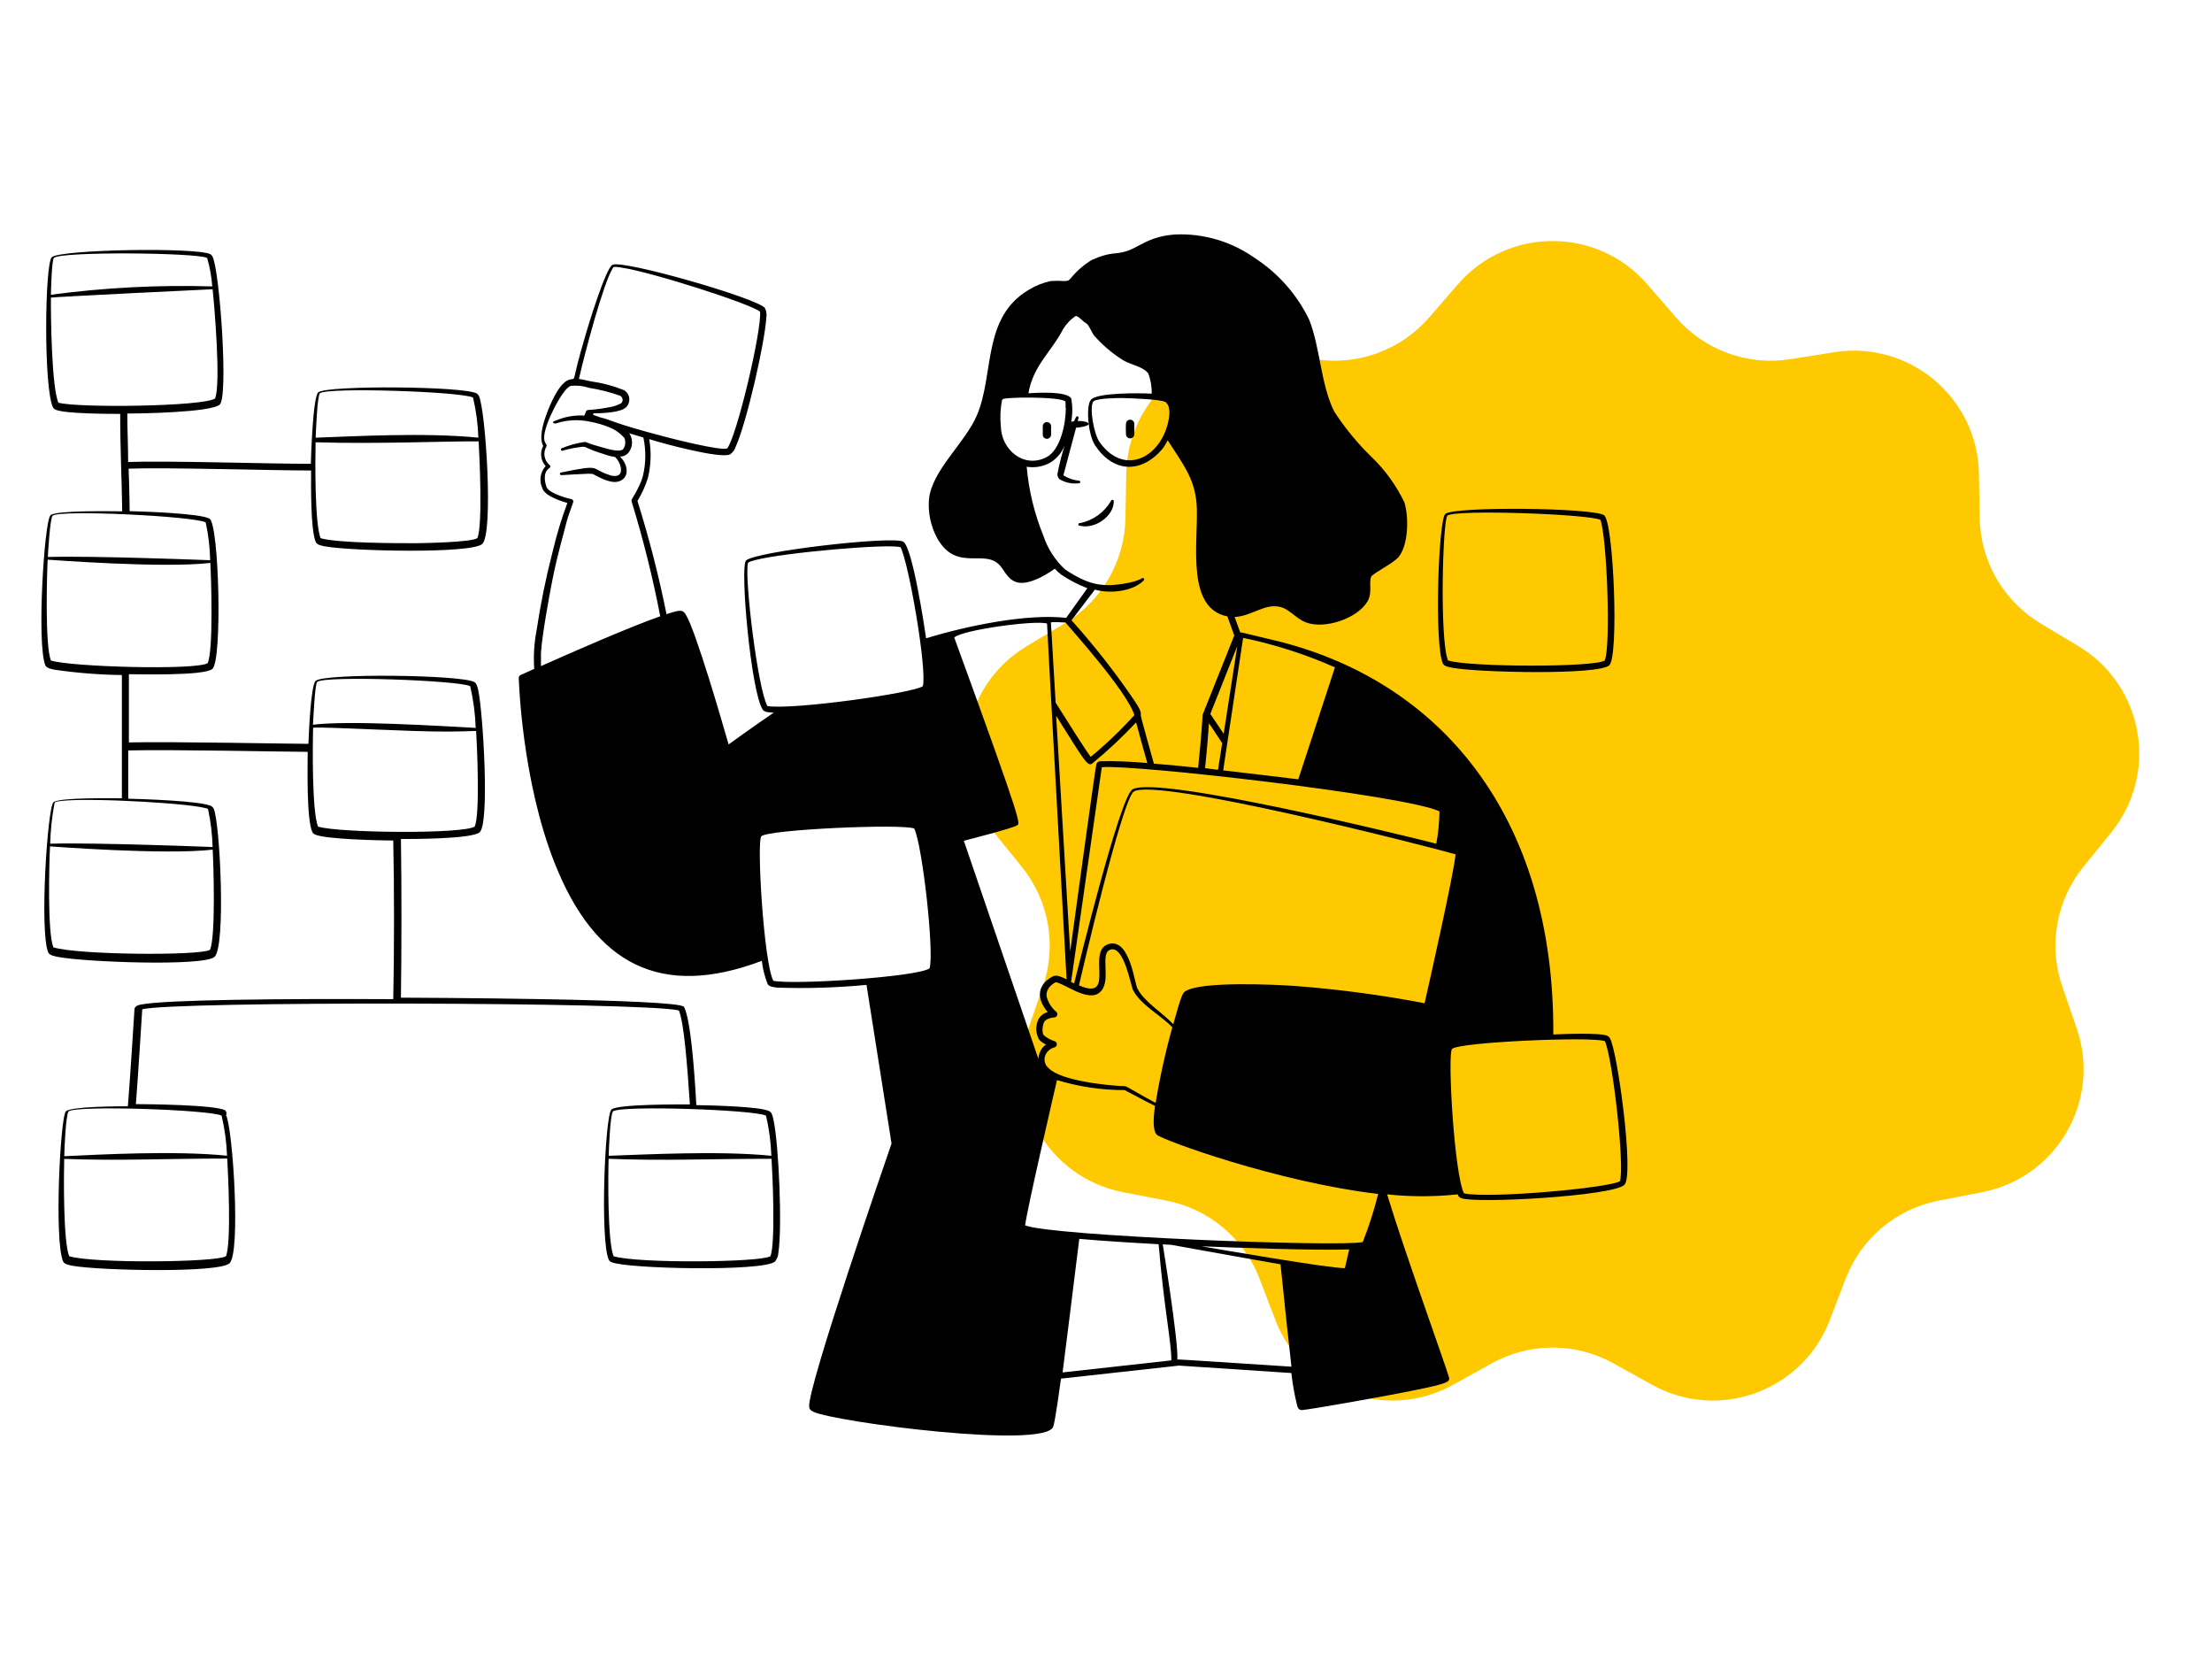<?xml version="1.0" encoding="UTF-8"?> <svg xmlns="http://www.w3.org/2000/svg" width="265" height="200" viewBox="0 0 265 200" fill="none"><path d="M174.677 34.032C180.657 27.149 191.343 27.149 197.323 34.032L200.808 38.043C204.202 41.95 209.37 43.831 214.481 43.02L219.729 42.187C228.734 40.759 236.92 47.628 237.077 56.744L237.169 62.057C237.258 67.231 240.008 71.994 244.444 74.658L249 77.394C256.816 82.088 258.672 92.612 252.932 99.696L249.587 103.825C246.329 107.845 245.374 113.262 247.06 118.154L248.791 123.178C251.762 131.798 246.419 141.052 237.468 142.79L232.252 143.803C227.172 144.789 222.959 148.324 221.106 153.156L219.203 158.117C215.937 166.63 205.895 170.285 197.922 165.862L193.275 163.285C188.75 160.775 183.25 160.775 178.725 163.285L174.078 165.862C166.105 170.285 156.063 166.63 152.797 158.117L150.894 153.156C149.041 148.324 144.828 144.789 139.748 143.803L134.532 142.79C125.581 141.052 120.238 131.798 123.209 123.178L124.94 118.154C126.626 113.262 125.671 107.845 122.413 103.825L119.068 99.696C113.328 92.612 115.184 82.088 123 77.394L127.556 74.658C131.992 71.994 134.742 67.231 134.831 62.057L134.923 56.744C135.08 47.628 143.266 40.759 152.271 42.187L157.519 43.02C162.63 43.831 167.798 41.95 171.192 38.043L174.677 34.032Z" fill="#FFC900"></path><path fill-rule="evenodd" clip-rule="evenodd" d="M172.863 79.487C173.023 79.817 173.633 79.917 174.033 79.987C177.293 80.567 191.423 80.867 192.783 79.697C193.973 78.697 193.313 62.357 192.153 61.697C190.653 60.807 174.293 60.637 173.153 61.547C172.323 62.237 171.803 77.177 172.863 79.487ZM173.403 61.757C174.313 60.997 190.293 61.567 191.733 62.267C192.503 64.327 193.003 77.267 192.253 79.107C191.033 79.947 176.083 79.917 173.473 79.107C172.453 76.657 172.833 62.237 173.403 61.757ZM133.093 60.007C132.696 60.685 132.161 61.272 131.521 61.729C130.882 62.186 130.153 62.502 129.383 62.657C129.359 62.651 129.334 62.65 129.311 62.655C129.287 62.66 129.264 62.67 129.245 62.685C129.226 62.7 129.21 62.72 129.199 62.742C129.189 62.763 129.183 62.788 129.183 62.812C129.183 62.836 129.189 62.86 129.199 62.882C129.21 62.904 129.226 62.923 129.245 62.938C129.264 62.953 129.287 62.964 129.311 62.968C129.334 62.974 129.359 62.973 129.383 62.967C131.143 63.427 133.433 61.827 133.433 60.067C133.441 60.022 133.43 59.975 133.404 59.938C133.378 59.9 133.338 59.875 133.293 59.867C133.248 59.859 133.201 59.869 133.164 59.895C133.126 59.922 133.101 59.962 133.093 60.007ZM124.923 51.057V52.057C124.923 52.19 124.975 52.317 125.069 52.41C125.163 52.504 125.29 52.557 125.423 52.557C125.555 52.554 125.68 52.501 125.774 52.408C125.867 52.314 125.92 52.189 125.923 52.057V51.057C125.923 50.924 125.87 50.797 125.776 50.703C125.683 50.61 125.555 50.557 125.423 50.557C125.29 50.557 125.163 50.61 125.069 50.703C124.975 50.797 124.923 50.924 124.923 51.057ZM134.893 52.007C134.893 52.139 134.946 52.267 135.039 52.36C135.133 52.454 135.26 52.507 135.393 52.507C135.525 52.507 135.653 52.454 135.746 52.36C135.84 52.267 135.893 52.139 135.893 52.007V50.767C135.893 50.634 135.84 50.507 135.746 50.413C135.653 50.32 135.525 50.267 135.393 50.267C135.26 50.267 135.133 50.32 135.039 50.413C134.946 50.507 134.893 50.634 134.893 50.767C134.853 51.197 134.893 51.697 134.893 52.007Z" fill="black"></path><path fill-rule="evenodd" clip-rule="evenodd" d="M192.868 124.343C192.803 124.232 192.71 124.139 192.598 124.073C191.738 123.653 187.058 123.863 186.088 123.903C186.258 97.673 172.438 81.313 152.378 76.623C148.698 75.763 148.688 75.703 148.588 75.763L147.908 73.893C149.828 73.833 151.398 72.353 153.158 72.653C154.488 72.873 155.158 74.053 156.468 74.553C158.688 75.393 162.638 74.103 163.848 71.993C164.468 70.893 163.918 69.753 164.308 68.993C165.008 68.383 166.998 67.403 167.568 66.693C168.738 65.233 168.788 61.963 168.258 60.193C167.302 58.191 165.998 56.373 164.408 54.823C162.679 53.157 161.146 51.298 159.838 49.283C158.228 46.073 158.168 41.633 156.838 38.283C155.373 35.259 153.103 32.695 150.278 30.873C147.52 28.925 144.193 27.944 140.818 28.083C137.668 28.283 136.438 29.623 134.968 30.083C133.498 30.543 133.188 30.083 130.798 31.133C129.849 31.712 129.004 32.445 128.298 33.303C127.998 33.623 128.018 33.643 127.508 33.663C126.959 33.622 126.408 33.622 125.858 33.663C124.922 33.871 124.027 34.233 123.208 34.733C117.638 38.073 119.138 44.793 117.038 49.733C115.608 53.093 111.628 56.323 111.288 59.833C111.168 61.447 111.515 63.062 112.288 64.483C114.718 68.753 118.208 65.403 120.018 68.013C120.588 68.833 121.018 69.633 122.078 69.793C123.428 69.973 125.268 68.903 126.368 68.113C126.6 68.383 126.861 68.624 127.148 68.833C128.123 69.491 129.17 70.034 130.268 70.453L127.728 74.003C122.968 73.463 115.658 75.003 110.948 76.453C110.778 75.253 109.298 65.343 108.178 64.863C106.628 64.183 90.358 66.073 89.368 67.143C88.638 67.923 89.948 82.773 91.368 84.993C91.578 85.333 92.298 85.343 92.698 85.353C90.358 86.953 88.098 88.573 87.288 89.163C86.658 86.983 83.348 75.453 82.128 73.563C81.778 73.013 81.458 73.023 79.848 73.563C78.931 68.985 77.769 64.458 76.368 60.003C76.894 59.14 77.313 58.217 77.618 57.253C77.991 55.727 78.046 54.141 77.778 52.593C78.998 53.003 86.288 55.003 87.468 54.423C87.785 54.197 88.02 53.874 88.138 53.503C89.428 50.683 91.638 41.053 91.808 38.003C91.879 37.613 91.811 37.21 91.618 36.863C90.448 35.643 74.708 31.113 73.378 31.713C72.568 32.083 70.378 39.273 70.148 40.123C68.238 46.533 69.208 45.123 68.148 45.493C66.928 45.923 65.878 48.493 65.448 49.683C65.018 50.873 64.568 52.473 65.078 53.413C64.871 53.796 64.788 54.233 64.84 54.665C64.892 55.096 65.077 55.501 65.368 55.823C65.05 56.178 64.843 56.618 64.772 57.089C64.701 57.559 64.769 58.041 64.968 58.473C65.258 59.383 67.068 59.983 67.968 60.243C67.258 62.158 66.667 64.115 66.198 66.103C65.401 69.188 64.763 72.313 64.288 75.463C63.993 76.995 63.895 78.557 63.998 80.113L62.358 80.853C62.295 80.882 62.242 80.929 62.205 80.987C62.167 81.046 62.148 81.114 62.148 81.183C62.148 81.183 62.458 93.303 66.448 103.373C71.268 115.563 79.198 119.643 91.268 115.083C91.377 116.04 91.613 116.978 91.968 117.873C92.148 118.193 92.758 118.253 93.168 118.293C96.719 118.41 100.272 118.299 103.808 117.963L106.808 136.963C105.998 139.303 96.808 165.963 96.938 168.443C96.938 168.703 97.038 168.903 97.468 169.103C100.118 170.333 125.228 173.613 126.178 170.873C126.418 170.203 126.998 165.933 127.108 165.123L141.238 163.563L154.708 164.453C154.854 165.802 155.094 167.139 155.428 168.453C155.548 168.753 155.688 168.913 156.038 168.883C157.368 168.753 164.458 167.473 166.418 167.103C173.938 165.683 173.768 165.563 173.548 164.823C173.018 163.073 168.098 149.423 166.178 143.053C168.987 143.353 171.82 143.353 174.628 143.053C174.659 143.162 174.716 143.261 174.795 143.341C174.873 143.421 174.971 143.481 175.078 143.513C176.908 144.183 193.258 143.253 194.598 141.913C195.808 140.843 193.778 125.863 192.868 124.343ZM73.398 32.143C73.508 31.973 73.468 31.903 74.348 32.033C78.018 32.553 90.018 36.423 91.058 37.333C91.258 39.623 88.288 52.193 87.118 53.713C86.268 54.003 80.628 52.563 79.758 52.333C73.138 50.603 73.398 50.333 71.888 49.983C71.108 49.713 71.028 49.703 71.048 49.593C71.051 49.569 71.063 49.546 71.081 49.529C71.1 49.512 71.124 49.503 71.148 49.503C72.048 49.503 74.458 49.433 75.048 48.733C75.179 48.591 75.276 48.422 75.333 48.237C75.39 48.053 75.406 47.859 75.379 47.667C75.353 47.476 75.284 47.294 75.178 47.132C75.073 46.971 74.933 46.834 74.768 46.733C73.483 46.218 72.14 45.862 70.768 45.673C70.358 45.593 69.858 45.453 69.358 45.393C70.048 42.273 72.328 33.803 73.398 32.143ZM64.808 79.783V78.233C64.898 76.333 65.808 71.343 66.078 69.973C66.518 67.753 66.618 67.253 67.898 62.433C67.898 62.303 68.668 60.153 68.668 60.153C68.682 60.116 68.688 60.076 68.685 60.036C68.682 59.997 68.671 59.958 68.652 59.923C68.633 59.888 68.607 59.858 68.575 59.834C68.544 59.809 68.507 59.792 68.468 59.783C68.358 59.783 65.758 59.143 65.468 58.313C65.178 57.483 65.118 56.483 65.848 56.043C65.875 56.024 65.897 55.998 65.912 55.969C65.927 55.939 65.935 55.907 65.935 55.873C65.935 55.84 65.927 55.807 65.912 55.778C65.897 55.748 65.875 55.723 65.848 55.703C65.529 55.441 65.314 55.073 65.242 54.666C65.171 54.258 65.247 53.839 65.458 53.483C65.688 53.013 64.458 53.243 65.918 49.873C66.288 49.043 67.538 46.493 68.388 46.213C69.141 46.14 69.901 46.225 70.618 46.463C71.872 46.661 73.104 46.975 74.298 47.403C74.374 47.444 74.44 47.502 74.49 47.572C74.54 47.643 74.573 47.724 74.586 47.809C74.6 47.894 74.594 47.981 74.568 48.063C74.542 48.146 74.498 48.221 74.438 48.283C73.999 48.532 73.518 48.699 73.018 48.773C69.868 49.393 70.428 48.703 70.018 49.773C68.815 49.703 67.612 49.919 66.508 50.403C66.078 50.493 66.258 50.773 66.568 50.723C67.908 50.284 69.341 50.212 70.718 50.513C71.518 50.659 72.299 50.891 73.048 51.203C73.728 51.48 74.332 51.915 74.808 52.473C74.894 52.685 74.925 52.914 74.901 53.141C74.876 53.368 74.797 53.585 74.668 53.773C74.428 54.143 73.268 53.893 72.828 53.773C72.228 53.593 71.598 53.443 71.008 53.253C70.178 52.993 70.268 52.923 70.008 52.943C69.091 53.073 68.194 53.319 67.338 53.673C67.314 53.676 67.291 53.684 67.27 53.698C67.25 53.711 67.233 53.728 67.22 53.749C67.207 53.77 67.2 53.793 67.197 53.818C67.195 53.842 67.198 53.866 67.207 53.889C67.216 53.912 67.229 53.932 67.247 53.949C67.265 53.966 67.286 53.978 67.31 53.985C67.333 53.992 67.358 53.994 67.382 53.99C67.406 53.987 67.428 53.977 67.448 53.963C68.214 53.748 68.997 53.597 69.788 53.513C70.238 53.513 69.948 53.513 71.078 53.963C71.588 54.153 72.078 54.303 72.618 54.483C72.966 54.602 73.324 54.686 73.688 54.733C74.328 55.333 74.788 56.733 73.928 56.983C73.591 57.042 73.243 57 72.928 56.863C70.638 56.113 72.188 55.573 67.218 56.593C67.178 56.598 67.141 56.619 67.115 56.651C67.088 56.682 67.076 56.722 67.078 56.763C67.078 57.023 67.248 56.863 69.998 56.763C70.331 56.73 70.666 56.73 70.998 56.763C71.858 57.203 73.138 57.953 74.128 57.663C75.338 57.273 75.298 55.933 74.518 54.953C74.238 54.613 74.208 54.713 74.448 54.673C74.624 54.654 74.794 54.599 74.947 54.511C75.1 54.424 75.233 54.305 75.338 54.163C75.575 53.837 75.708 53.446 75.718 53.043C75.729 52.639 75.618 52.242 75.398 51.903L77.078 52.403C77.411 53.952 77.384 55.557 76.998 57.093C76.891 57.469 76.751 57.833 76.578 58.183C75.848 59.723 75.578 59.773 75.668 60.063C77.058 64.582 78.203 69.172 79.098 73.813C75.328 75.133 68.418 78.173 64.808 79.783ZM143.938 149.273C148.218 149.453 157.418 149.783 161.638 149.653C161.348 150.913 161.168 151.713 161.118 151.893C159.108 151.893 146.118 149.643 143.938 149.273ZM163.258 148.763C160.578 149.393 125.788 148.033 122.808 146.763C123.118 144.523 126.038 131.933 126.628 129.363C129.253 130.167 131.984 130.571 134.728 130.563C135.728 131.083 137.378 131.983 138.368 132.453C138.258 133.303 137.988 135.313 138.588 135.913C139.188 136.513 152.998 141.583 165.108 143.003C164.62 144.962 164.002 146.886 163.258 148.763ZM126.308 124.693C125.848 124.554 125.422 124.319 125.058 124.003C124.798 123.723 124.888 122.873 125.058 122.473C125.151 122.279 125.316 122.128 125.518 122.053C125.763 121.947 126.023 121.883 126.288 121.863C126.368 121.862 126.445 121.836 126.509 121.789C126.573 121.742 126.622 121.677 126.648 121.602C126.674 121.527 126.676 121.445 126.655 121.369C126.634 121.292 126.59 121.224 126.528 121.173C125.943 120.681 125.536 120.01 125.368 119.263C125.368 118.713 125.578 118.143 126.458 117.643C127.458 117.723 130.458 120.203 131.848 118.773C133.238 117.343 131.598 113.993 133.148 113.713C134.698 113.433 135.478 118.093 135.748 118.603C136.648 120.353 139.068 121.603 140.448 123.043C139.615 126.024 138.947 129.049 138.448 132.103C136.448 131.033 134.968 130.103 134.818 130.103C132.728 130.033 127.118 129.453 125.658 127.963C125.399 127.763 125.221 127.475 125.159 127.153C125.096 126.83 125.153 126.497 125.318 126.213C125.425 126.025 125.568 125.861 125.74 125.73C125.912 125.6 126.109 125.506 126.318 125.453C126.404 125.432 126.48 125.383 126.534 125.313C126.588 125.244 126.617 125.158 126.616 125.069C126.615 124.981 126.584 124.896 126.528 124.828C126.472 124.759 126.395 124.712 126.308 124.693ZM137.448 91.393C135.591 91.216 133.724 91.142 131.858 91.173C131.618 91.173 131.418 91.293 131.348 91.523C131.178 92.163 128.348 112.963 128.208 113.983C127.608 103.983 126.988 93.453 126.528 85.733C130.008 91.283 130.308 91.833 130.858 91.443C132.713 89.918 134.466 88.275 136.108 86.523C136.408 87.633 136.888 89.443 137.448 91.393ZM146.598 87.883C145.918 86.883 145.248 85.883 144.998 85.513L148.228 77.383L146.598 87.883ZM148.928 76.403C152.711 77.183 156.399 78.367 159.928 79.933C159.778 80.403 157.848 86.303 155.538 93.343C154.478 93.213 148.408 92.473 146.538 92.273L148.928 76.403ZM144.838 86.623L146.418 89.003L145.918 92.203L144.368 92.003C144.598 89.833 144.758 87.773 144.838 86.623ZM172.448 97.173C172.436 98.475 172.309 99.774 172.068 101.053C168.638 100.173 138.718 92.813 135.678 94.543C134.158 95.423 129.158 115.943 128.678 117.793L128.318 117.613C129.898 106.503 131.998 91.933 131.998 91.893C135.408 91.503 168.258 95.223 172.448 97.173ZM154.998 118.083C152.758 117.933 143.868 117.493 141.998 118.733C141.708 118.933 141.588 118.973 140.558 122.673C139.228 121.263 136.998 119.933 136.248 118.363C135.908 117.673 135.358 112.633 133.028 113.023C129.888 113.553 133.898 120.023 129.258 118.023C129.558 116.753 134.478 95.573 135.848 94.793C138.748 93.143 170.378 101.193 174.378 102.323C174.148 104.763 171.208 117.783 170.668 120.163C165.49 119.168 160.258 118.474 154.998 118.083ZM139.598 48.133C140.158 48.513 140.138 49.423 140.038 50.083C139.338 54.553 134.858 57.263 131.748 52.983C131.038 51.983 130.488 48.803 130.968 48.103C131.288 47.693 133.868 47.673 134.388 47.673C135.348 47.683 139.098 47.833 139.558 48.133H139.598ZM127.688 48.853C127.688 50.733 127.058 53.853 125.388 54.753C122.698 56.153 119.968 53.933 119.898 51.043C119.796 49.988 119.846 48.924 120.048 47.883L120.148 47.833C119.988 47.553 127.018 47.463 127.648 48.093C127.67 48.346 127.67 48.6 127.648 48.853H127.688ZM131.168 70.623C132.898 71.123 135.688 70.883 137.028 69.513C137.057 69.484 137.072 69.444 137.072 69.403C137.072 69.362 137.057 69.323 137.028 69.293C136.798 69.013 137.028 69.553 134.428 69.943C131.828 70.333 130.258 69.943 127.628 68.233C126.42 67.123 125.514 65.722 124.998 64.163C123.922 61.526 123.247 58.741 122.998 55.903C123.94 56.057 124.905 55.9 125.748 55.453C126.567 54.975 127.201 54.235 127.548 53.353C127.211 54.41 126.934 55.485 126.718 56.573C126.672 56.713 126.665 56.862 126.698 57.005C126.732 57.148 126.805 57.279 126.908 57.383C127.6 57.806 128.414 57.982 129.218 57.883C129.242 57.889 129.267 57.89 129.291 57.885C129.315 57.88 129.337 57.87 129.356 57.855C129.375 57.84 129.391 57.821 129.402 57.799C129.413 57.777 129.418 57.753 129.418 57.728C129.418 57.704 129.413 57.68 129.402 57.658C129.391 57.636 129.375 57.617 129.356 57.602C129.337 57.587 129.315 57.577 129.291 57.572C129.267 57.567 129.242 57.567 129.218 57.573C128.625 57.507 128.053 57.316 127.538 57.013C127.308 56.853 127.408 56.953 127.478 56.623C127.548 56.293 128.848 51.523 128.918 51.223C129.228 51.223 130.408 51.063 130.408 50.773C130.408 50.483 129.468 50.403 129.118 50.423C129.118 50.293 129.178 50.183 129.208 50.083C129.224 50.044 129.224 49.999 129.207 49.96C129.19 49.92 129.158 49.889 129.118 49.873C129.079 49.858 129.034 49.858 128.995 49.875C128.955 49.892 128.924 49.924 128.908 49.963C128.558 50.643 128.798 50.393 128.328 50.513C128.509 49.589 128.509 48.638 128.328 47.713C127.758 46.833 124.328 47.033 123.208 47.103C123.778 43.753 125.998 42.103 127.358 39.423C127.739 38.801 128.247 38.266 128.848 37.853C129.148 37.773 129.738 38.523 130.098 38.703C130.458 38.883 130.798 39.873 131.098 40.213C132.042 41.288 133.129 42.226 134.328 43.003C135.328 43.713 136.888 43.823 137.568 44.733C137.856 45.507 137.995 46.328 137.978 47.153C136.688 47.073 131.308 46.993 130.668 47.913C130.088 48.653 130.338 52.033 131.188 53.333C133.328 56.573 136.618 56.773 139.188 53.853C139.465 53.509 139.7 53.133 139.888 52.733C141.808 55.733 143.318 57.523 143.388 61.043C143.468 65.503 142.208 72.893 147.038 73.823L147.868 76.113C143.868 86.173 144.078 85.543 144.078 85.643C144.078 85.743 143.888 88.643 143.538 91.963C141.618 91.763 139.828 91.593 138.238 91.463C138.118 91.053 136.628 85.753 136.658 85.643C136.808 85.143 136.058 84.163 135.478 83.293C133.303 80.144 130.929 77.138 128.368 74.293L131.168 70.623ZM127.648 74.563C127.818 74.823 135.018 82.743 135.898 85.653C134.281 87.447 132.533 89.118 130.668 90.653C129.998 89.773 128.188 86.873 126.468 84.163C126.158 78.933 125.948 75.293 125.898 74.533C126.458 74.493 127.088 74.523 127.608 74.563H127.648ZM91.938 84.563C90.798 82.563 89.218 69.563 89.588 67.563C89.588 67.383 89.588 67.323 90.428 67.093C94.008 66.163 106.568 65.093 107.888 65.543C108.888 67.493 111.078 80.223 110.558 82.183C109.538 83.003 94.878 85.073 91.898 84.563H91.938ZM92.638 117.463C91.488 115.203 90.638 100.713 91.208 100.163C92.058 99.343 108.018 98.643 109.528 99.233C110.528 101.333 111.948 114.233 111.358 115.983C109.998 117.003 94.998 118.003 92.598 117.463H92.638ZM115.468 100.703C116.188 100.513 121.208 99.233 121.808 98.873C122.238 98.623 122.728 99.433 114.318 76.353C115.318 75.433 124.058 74.253 125.438 74.683C125.438 75.233 126.748 98.573 127.778 117.303C127.288 117.063 126.578 116.693 126.128 116.943C124.248 117.943 124.128 119.603 125.518 121.223C125.259 121.287 125.018 121.411 124.815 121.584C124.611 121.758 124.452 121.977 124.348 122.223C124.188 122.599 124.12 123.007 124.15 123.414C124.179 123.821 124.306 124.215 124.518 124.563C124.752 124.787 125.018 124.972 125.308 125.113C125.01 125.314 124.774 125.595 124.628 125.923C124.497 126.207 124.419 126.512 124.398 126.823L115.468 100.703ZM140.358 162.933L127.298 164.383C127.358 163.903 128.828 152.313 129.298 148.383C132.018 148.623 135.298 148.833 138.808 149.023C139.388 156.233 140.408 161.213 140.318 162.933H140.358ZM141.048 162.853C141.188 160.573 139.308 149.143 139.298 149.043L140.298 149.093C143.698 149.723 152.458 151.273 153.408 151.433C153.728 154.653 154.528 162.153 154.718 163.693C139.808 162.733 141.418 162.813 140.998 162.853H141.048ZM194.108 141.453C193.108 142.253 178.418 143.593 175.388 142.933C174.218 140.663 173.388 126.183 173.958 125.633C174.818 124.803 190.778 124.123 192.268 124.703C193.208 126.793 194.658 139.743 194.068 141.453H194.108Z" fill="black"></path><path fill-rule="evenodd" clip-rule="evenodd" d="M92.66 134.103C92.581 133.743 92.471 133.223 92.18 133.103C91.18 132.503 84.591 132.383 83.421 132.363C83.16 127.593 82.701 122.083 81.951 120.603C81.46 119.603 49.141 119.503 48.031 119.493C48.111 114.113 48.12 105.913 48.031 100.493C49.441 100.493 56.48 100.493 57.45 99.693C58.691 98.693 57.861 85.343 57.3 82.693C57.221 82.333 57.1 81.813 56.821 81.693C55.361 80.823 38.98 80.613 37.821 81.543C37.211 82.053 36.98 88.303 36.95 89.093C34.66 89.093 20.5 88.803 15.441 88.923V80.753C16.75 80.753 24.441 80.963 25.441 80.123C26.651 79.123 26.25 62.783 25.101 62.123C23.951 61.463 16.77 61.253 15.53 61.223C15.53 59.803 15.421 56.223 15.411 56.133C20.041 55.963 32.24 56.353 37.27 56.353C37.27 57.923 37.181 63.513 37.84 64.943C38.001 65.283 38.611 65.383 39.011 65.453C42.191 66.013 56.37 66.343 57.761 65.163C59.151 63.983 58.181 49.033 57.37 47.423C57.317 47.307 57.234 47.207 57.13 47.133C55.62 46.243 39.261 46.133 38.13 46.983C37.48 47.533 37.261 54.693 37.24 55.553C32.13 55.553 20.11 55.163 15.351 55.333C15.351 53.403 15.251 51.453 15.251 49.533C16.671 49.533 25.25 49.403 26.32 48.463C27.39 47.523 26.32 32.373 25.46 30.733C25.407 30.617 25.32 30.519 25.21 30.453C23.691 29.603 7.33 29.863 6.21 30.803C5.36 31.543 5.21 46.493 6.35 48.803C6.429 48.932 6.549 49.031 6.69 49.083C7.83 49.563 13.15 49.573 14.4 49.573C14.4 54.043 14.601 57.673 14.64 61.243C13.64 61.243 6.82 61.093 6.06 61.703C5.3 62.313 4.38 77.253 5.44 79.703C5.59 80.033 6.2 80.153 6.6 80.223C9.251 80.606 11.923 80.816 14.601 80.853V95.613C13.65 95.613 7.14 95.493 6.41 96.083C5.68 96.673 4.72 111.633 5.78 114.083C5.93 114.423 6.54 114.533 6.94 114.613C10.181 115.233 24.3 115.773 25.691 114.613C27.081 113.453 26.36 98.463 25.601 96.873C25.546 96.755 25.464 96.652 25.36 96.573C24.27 95.913 16.691 95.693 15.361 95.663V89.883C20.541 89.753 34.12 90.043 36.861 90.053C36.861 91.743 36.7 98.113 37.42 99.663C37.486 99.797 37.6 99.901 37.74 99.953C39.031 100.543 45.74 100.663 47.111 100.673C47.24 106.113 47.23 114.333 47.111 119.673C33.67 119.603 19.73 119.743 16.921 120.313C16.62 120.373 16.131 120.473 16.11 120.893C16.11 120.893 15.57 129.533 15.32 132.503C14.431 132.503 8.58 132.503 7.9 133.103C7.22 133.703 6.47 148.683 7.57 151.103C7.72 151.433 8.33 151.543 8.73 151.613C11.921 152.173 26.09 152.503 27.48 151.323C28.87 150.143 27.89 135.163 27.09 133.583C27.131 133.487 27.143 133.383 27.128 133.28C27.112 133.178 27.068 133.082 27 133.003C25.851 132.313 17.64 132.253 16.28 132.243C16.52 129.243 17.041 120.893 17.041 120.893C20.46 119.893 77.35 120.013 81.331 121.023C81.941 122.483 82.331 127.493 82.65 132.283C81.65 132.283 74.05 132.223 73.26 132.883C72.471 133.543 71.871 148.553 72.93 150.883C73.001 151.017 73.118 151.121 73.26 151.173C75.031 151.973 91.4 152.333 92.841 151.103C93.088 150.803 93.232 150.431 93.251 150.043C93.721 147.003 93.311 137.103 92.66 134.103ZM38.34 47.103C39.23 46.363 55.191 46.893 56.67 47.613C57.042 49.191 57.256 50.803 57.31 52.423C50.901 51.773 42.24 52.273 37.821 52.423C37.84 51.823 38.001 47.343 38.34 47.073V47.103ZM37.81 52.973C45.09 53.203 53.73 52.823 57.34 52.863C57.45 54.633 57.84 62.923 57.191 64.453C56.45 64.963 50.62 65.053 49.73 65.063C47.581 65.063 40.49 65.063 38.41 64.463C37.691 62.713 37.761 54.943 37.81 52.943V52.973ZM6.47 30.883C7.36 30.103 23.351 30.253 24.811 30.883C25.139 31.998 25.346 33.144 25.43 34.303C18.971 34.112 12.506 34.447 6.1 35.303C6.11 34.943 6.18 31.143 6.47 30.883ZM7 48.233C6.19 46.423 6.08 38.003 6.1 35.643C6.94 35.543 25.101 34.643 25.471 34.643C25.691 36.643 26.471 45.973 25.77 47.723C24.43 48.693 9.38 48.883 7 48.233ZM6.31 61.763C7.22 61.033 23.171 61.823 24.64 62.563C24.968 64.055 25.148 65.576 25.18 67.103C25.28 67.103 11.04 66.543 5.73 66.713C5.76 66.123 6 62.003 6.31 61.763ZM25.16 113.763C24.061 114.483 9.31 114.393 6.39 113.463C5.67 111.673 5.89 103.463 5.99 101.373C6.09 101.373 19.761 102.433 25.48 101.763C25.581 103.593 25.851 112.203 25.16 113.753V113.763ZM24.921 96.903C25.246 98.399 25.43 99.922 25.471 101.453C25.57 101.453 11.361 100.893 6.01 101.053C6.055 99.445 6.226 97.844 6.52 96.263C6.59 96.063 6.52 96.023 7.42 95.923C11.001 95.523 23.64 96.253 24.921 96.893V96.903ZM6.1 79.113C5.39 77.323 5.61 69.173 5.71 67.033C5.83 67.033 19.46 68.093 25.201 67.423C25.3 69.263 25.581 77.823 24.881 79.423C23.53 80.303 8.51 79.883 6.1 79.113ZM27.221 138.763C27.34 140.623 27.721 148.893 27.07 150.463C26.011 151.203 11.2 151.353 8.29 150.463C7.57 148.723 7.64 140.893 7.69 138.803C14.14 139.053 20 138.763 27.221 138.763ZM26.55 133.623C26.92 135.198 27.138 136.806 27.201 138.423C20.84 137.783 11.88 138.293 7.7 138.483C7.7 137.853 7.89 133.383 8.22 133.113C9.12 132.373 25.07 132.903 26.55 133.623ZM38.001 81.673C38.92 80.903 54.88 81.483 56.331 82.183C56.711 83.825 56.932 85.499 56.99 87.183C52.651 86.953 41.85 86.263 37.49 86.803C37.541 86.233 37.711 81.943 38.001 81.673ZM38.1 99.003C37.37 97.253 37.45 89.253 37.511 87.163C38.92 87.023 49.12 87.663 53.861 87.623C55.071 87.623 56.16 87.573 57.041 87.543C57.151 89.323 57.52 97.453 56.88 98.993C55.571 99.923 40.531 99.773 38.1 99.003ZM73.43 133.113C74.331 132.373 90.281 132.903 91.77 133.623C92.137 135.202 92.351 136.813 92.41 138.433C86.111 137.793 76.99 138.303 72.921 138.433C72.93 137.903 73.1 133.413 73.43 133.143V133.113ZM92.29 150.463C91.201 151.203 76.391 151.353 73.51 150.463C72.781 148.733 72.85 140.873 72.91 138.793C79.641 139.053 84.691 138.793 92.43 138.793C92.55 140.633 92.93 148.933 92.29 150.493V150.463Z" fill="black"></path></svg> 